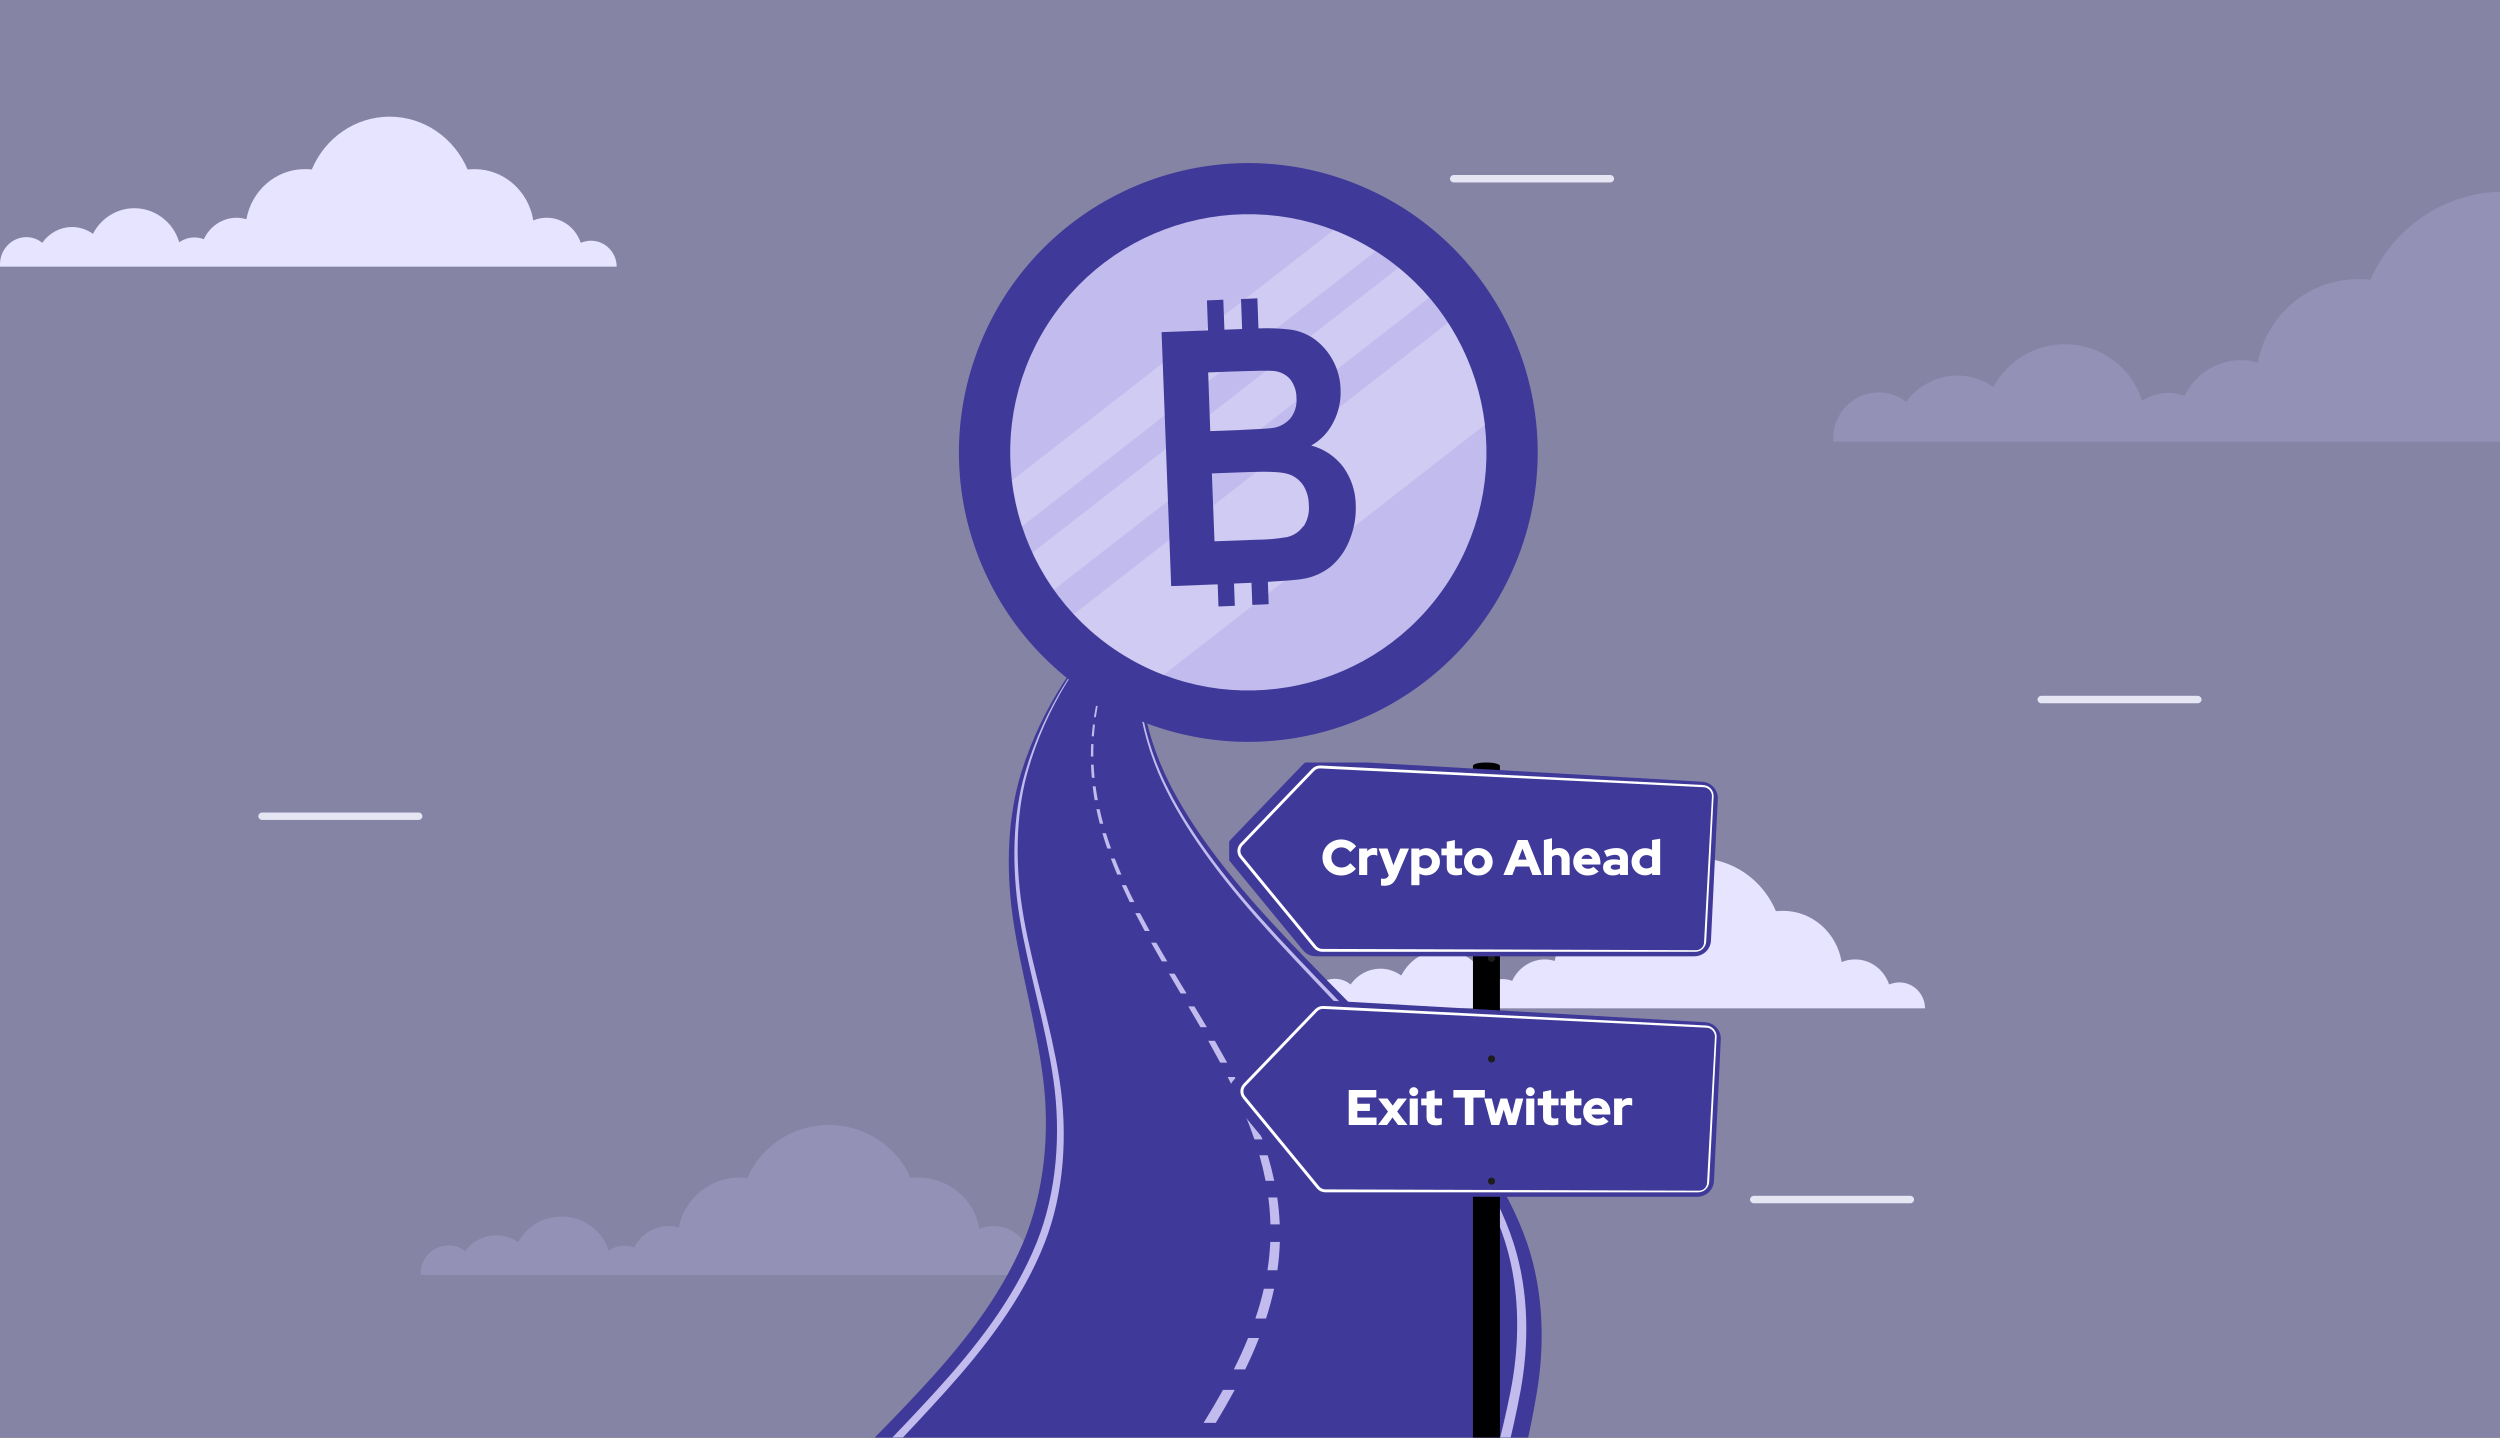 <?xml version="1.0" encoding="UTF-8"?> <svg xmlns="http://www.w3.org/2000/svg" width="600" height="345" viewBox="0 0 600 345" fill="none"><rect x="0" y="0" width="600" height="345" fill="#333333" stroke="none"/><g clip-path="url(#clip0_3514_1059)"><rect width="600" height="345" fill="#8684A5"></rect><path d="M684.345 95.622C682.908 95.622 681.472 95.98 680.155 96.457C678.12 90.612 672.613 86.437 666.148 86.437C664.113 86.437 662.197 86.795 660.521 87.511C658.606 75.821 648.43 66.994 636.218 66.994C635.261 66.994 634.303 67.113 633.345 67.113C627.958 54.708 615.507 46 601.141 46C586.655 46 574.324 54.708 568.937 67.113C567.979 66.994 567.021 66.994 566.063 66.994C553.972 66.994 544.035 75.582 541.88 87.034C540.563 86.676 539.246 86.437 537.81 86.437C531.824 86.437 526.676 90.016 524.282 95.026C523.084 94.549 521.768 94.31 520.331 94.31C518.056 94.31 515.901 95.026 514.106 96.219C511.711 88.346 504.289 82.62 495.549 82.62C488.127 82.62 481.662 86.795 478.43 92.879C476.035 91.209 473.042 90.135 469.81 90.135C464.782 90.135 460.232 92.64 457.479 96.457C455.683 95.026 453.408 94.191 450.894 94.191C444.908 94.191 440 99.082 440 105.046C440 105.404 440 105.642 440 106H454.725H461.789H476.634H484.775H509.317H514.465H523.683H531.225H546.07H551.697H576.479H585.697H616.345H625.563H652.021H655.972H673.69H680.155H695C695 100.394 690.331 95.622 684.345 95.622Z" fill="#9491B6"></path><path d="M249.523 299.773C248.65 299.773 247.777 299.988 246.977 300.274C245.739 296.767 242.392 294.262 238.462 294.262C237.225 294.262 236.061 294.477 235.042 294.907C233.878 287.893 227.692 282.596 220.27 282.596C219.688 282.596 219.106 282.668 218.523 282.668C215.249 275.225 207.681 270 198.948 270C190.143 270 182.648 275.225 179.373 282.668C178.791 282.596 178.209 282.596 177.627 282.596C170.277 282.596 164.237 287.749 162.927 294.62C162.127 294.406 161.326 294.262 160.453 294.262C156.815 294.262 153.685 296.41 152.23 299.415C151.502 299.129 150.702 298.986 149.829 298.986C148.446 298.986 147.136 299.415 146.045 300.131C144.589 295.408 140.077 291.972 134.765 291.972C130.253 291.972 126.324 294.477 124.359 298.127C122.904 297.125 121.084 296.481 119.12 296.481C116.063 296.481 113.298 297.984 111.624 300.274C110.533 299.416 109.15 298.915 107.622 298.915C103.984 298.915 101 301.849 101 305.427C101 305.642 101 305.785 101 306H109.951H114.244H123.268H128.216H143.134H146.263H151.866H156.451H165.474H168.894H183.958H189.561H208.19H213.793H229.876H232.277H243.047H246.977H256C256 302.636 253.162 299.773 249.523 299.773Z" fill="#9491B6"></path><path d="M141.816 57.773C140.982 57.773 140.148 57.988 139.384 58.274C138.203 54.767 135.007 52.262 131.254 52.262C130.073 52.262 128.961 52.477 127.989 52.907C126.877 45.893 120.971 40.596 113.884 40.596C113.328 40.596 112.772 40.668 112.216 40.668C109.089 33.225 101.863 28 93.525 28C85.117 28 77.96 33.225 74.834 40.668C74.278 40.596 73.722 40.596 73.166 40.596C66.148 40.596 60.381 45.749 59.13 52.62C58.366 52.406 57.602 52.262 56.768 52.262C53.294 52.262 50.306 54.41 48.916 57.416C48.222 57.129 47.457 56.986 46.623 56.986C45.303 56.986 44.053 57.416 43.01 58.131C41.621 53.407 37.313 49.972 32.24 49.972C27.932 49.972 24.18 52.477 22.304 56.127C20.915 55.125 19.177 54.481 17.301 54.481C14.383 54.481 11.743 55.984 10.145 58.274C9.102 57.416 7.782 56.914 6.323 56.914C2.849 56.914 3.8147e-06 59.849 3.8147e-06 63.427C3.8147e-06 63.642 3.8147e-06 63.785 3.8147e-06 64H8.546H12.646H21.262H25.987H40.231H43.219H48.569H52.946H61.562H64.828H79.211H84.561H102.349H107.7H123.055H125.348H135.632H139.384H148C148 60.636 145.29 57.773 141.816 57.773Z" fill="#E7E4FF"></path><path d="M455.816 235.773C454.982 235.773 454.148 235.988 453.384 236.274C452.203 232.767 449.007 230.262 445.254 230.262C444.073 230.262 442.961 230.477 441.989 230.907C440.877 223.893 434.971 218.596 427.884 218.596C427.328 218.596 426.772 218.668 426.216 218.668C423.089 211.225 415.863 206 407.525 206C399.117 206 391.961 211.225 388.834 218.668C388.278 218.596 387.722 218.596 387.166 218.596C380.148 218.596 374.381 223.749 373.131 230.62C372.366 230.406 371.602 230.262 370.768 230.262C367.294 230.262 364.306 232.41 362.916 235.415C362.222 235.129 361.457 234.986 360.623 234.986C359.303 234.986 358.053 235.415 357.01 236.131C355.621 231.408 351.313 227.972 346.24 227.972C341.932 227.972 338.18 230.477 336.304 234.127C334.915 233.125 333.177 232.481 331.301 232.481C328.383 232.481 325.743 233.984 324.145 236.274C323.102 235.416 321.782 234.915 320.323 234.915C316.849 234.915 314 237.849 314 241.427C314 241.642 314 241.785 314 242H322.546H326.646H335.262H339.987H354.231H357.219H362.569H366.946H375.562H378.828H393.211H398.561H416.349H421.7H437.055H439.348H449.632H453.384H462C462 238.636 459.29 235.773 455.816 235.773Z" fill="#E7E4FF"></path><path d="M527.483 168.787H489.894C489.417 168.787 489 168.37 489 167.894C489 167.417 489.417 167 489.894 167H527.483C527.959 167 528.376 167.417 528.376 167.894C528.376 168.37 527.959 168.787 527.483 168.787Z" fill="#E5E5F3"></path><path d="M458.483 288.787H420.894C420.417 288.787 420 288.37 420 287.894C420 287.417 420.417 287 420.894 287H458.483C458.959 287 459.376 287.417 459.376 287.894C459.376 288.37 458.959 288.787 458.483 288.787Z" fill="#E5E5F3"></path><g clip-path="url(#clip1_3514_1059)"><path d="M207 348C211.287 343.69 215.807 339.03 220.475 334.034C230.289 323.525 239.776 311.838 245.533 298.278C250.612 286.299 251.993 272.171 250.38 259.108C248.722 245.736 244.893 232.876 243.079 220.256C241.307 207.926 241.947 195.581 245.089 185.458C250.193 169.06 259.218 157.392 265.902 149.999L273.436 149.999C272.779 158.318 273.092 171.537 279.444 185.458C284.514 196.55 293.205 208.252 304.145 220.256C315.81 233.058 329.124 245.487 341.266 259.109C352.511 271.728 361.856 284.797 366.486 298.279C370.628 310.365 370.665 323.259 368.872 334.035C368.045 338.994 367.095 343.66 366.104 348.001L207 348Z" fill="#3F3999"></path><path d="M211.269 348C215.467 343.689 219.89 339.03 224.454 334.034C234.05 323.527 243.304 311.821 248.776 298.277C253.62 286.276 254.695 272.139 252.817 259.107C250.88 245.715 246.793 232.893 244.717 220.256C242.695 207.951 243.071 195.602 246.012 185.458C250.767 169.099 259.564 157.408 266.102 149.999L266.221 149.999C259.771 157.417 251.11 169.126 246.562 185.458C243.742 195.618 243.524 207.966 245.697 220.256C247.93 232.902 252.175 245.702 254.276 259.107C256.309 272.121 255.422 286.265 250.718 298.277C245.42 311.811 236.303 323.53 226.836 334.034C222.333 339.03 217.967 343.689 213.821 348L211.269 348Z" fill="#C2BCEE"></path><path d="M359.283 348C360.415 343.664 361.518 338.999 362.51 334.034C364.65 323.294 365.06 310.414 361.3 298.278C357.126 284.835 348.196 271.723 337.37 259.107C325.674 245.483 312.774 233.059 301.525 220.256C290.985 208.254 282.668 196.534 277.97 185.458C272.05 171.471 272.181 158.294 273.12 149.999L273.238 149.999C272.404 158.303 272.439 171.496 278.521 185.458C283.359 196.54 291.815 208.255 302.505 220.256C313.909 233.058 326.965 245.484 338.828 259.107C349.811 271.724 358.896 284.818 363.24 298.278C367.144 310.395 366.901 323.28 364.891 334.034C363.96 338.996 362.915 343.662 361.836 348L359.283 348Z" fill="#C2BCEE"></path><path d="M287.737 348C288.019 347.558 288.301 347.115 288.581 346.672L285.576 346.672C285.289 347.116 285.001 347.559 284.712 348L287.737 348ZM288.86 341.496L291.79 341.496C293.377 338.872 294.901 336.235 296.334 333.571L293.519 333.571C292.046 336.235 290.486 338.873 288.86 341.496V341.496ZM296.114 328.656L298.857 328.656C300.042 326.234 301.148 323.721 302.17 321.125L299.537 321.125C298.509 323.659 297.36 326.168 296.114 328.656ZM301.282 316.456L303.846 316.456C304.603 314.148 305.25 311.757 305.782 309.303L303.322 309.303C302.752 311.759 302.071 314.149 301.282 316.453L301.282 316.456ZM304.181 304.864L306.577 304.864C306.898 302.629 307.095 300.356 307.165 298.069L304.869 298.069C304.765 300.36 304.535 302.633 304.181 304.863L304.181 304.864ZM304.907 293.853L307.142 293.853C307.051 291.679 306.849 289.521 306.537 287.398L304.396 287.398C304.677 289.524 304.848 291.682 304.907 293.852L304.907 293.853ZM303.74 283.393L305.822 283.393C305.379 281.3 304.854 279.253 304.25 277.26L302.257 277.26C302.832 279.254 303.327 281.302 303.74 283.391L303.74 283.393ZM301.063 273.455L303 273.455C302.306 271.5 301.542 269.558 300.718 267.632L298.866 267.632C299.663 269.558 300.395 271.498 301.063 273.454L301.063 273.455ZM297.299 264.015L299.099 264.015C298.231 262.158 297.314 260.314 296.36 258.48L294.642 258.48C295.569 260.314 296.459 262.158 297.299 264.013L297.299 264.015ZM292.859 255.045L294.527 255.045C293.562 253.288 292.574 251.536 291.564 249.787L289.972 249.787C290.958 251.535 291.92 253.288 292.859 255.045ZM288.108 246.525L289.652 246.525C288.663 244.86 287.665 243.195 286.658 241.53L285.188 241.53C286.168 243.195 287.142 244.86 288.108 246.525ZM283.353 238.431L284.78 238.431C283.821 236.848 282.859 235.271 281.909 233.686L280.551 233.686C281.479 235.271 282.418 236.848 283.353 238.431ZM278.833 230.741L280.147 230.741C279.259 229.239 278.377 227.74 277.512 226.233L276.264 226.233C277.108 227.739 277.965 229.241 278.833 230.741ZM274.722 223.437L275.929 223.437C275.136 222.013 274.361 220.585 273.606 219.154L272.462 219.154C273.195 220.586 273.949 222.014 274.722 223.437V223.437ZM271.132 216.497L272.239 216.497C271.557 215.148 270.902 213.792 270.272 212.428L269.225 212.428C269.837 213.79 270.473 215.146 271.132 216.497ZM268.129 209.905L269.139 209.905C268.583 208.622 268.052 207.334 267.548 206.041L266.594 206.041C267.077 207.334 267.592 208.62 268.129 209.905ZM265.736 203.642L266.655 203.642C266.218 202.425 265.815 201.199 265.437 199.97L264.572 199.97C264.929 201.199 265.318 202.422 265.736 203.641L265.736 203.642ZM263.945 197.691L264.777 197.691C264.462 196.532 264.172 195.37 263.915 194.203L263.134 194.203C263.374 195.37 263.646 196.532 263.945 197.691ZM262.725 192.039L263.474 192.039C263.264 190.939 263.093 189.832 262.943 188.725L262.243 188.725C262.375 189.832 262.533 190.938 262.725 192.039L262.725 192.039ZM262.031 186.669L262.702 186.669C262.596 185.622 262.518 184.572 262.469 183.521L261.845 183.521C261.876 184.571 261.941 185.621 262.031 186.669L262.031 186.669ZM261.81 181.568L262.405 181.568C262.388 180.571 262.396 179.574 262.433 178.574L261.88 178.574C261.831 179.573 261.807 180.571 261.81 181.568ZM262.001 176.724L262.526 176.724C262.589 175.776 262.672 174.828 262.779 173.882L262.294 173.882C262.175 174.827 262.077 175.773 262 176.722L262.001 176.724ZM262.545 172.12L263.003 172.12C263.13 171.218 263.28 170.319 263.446 169.421L263.026 169.421C262.847 170.316 262.685 171.216 262.545 172.118L262.545 172.12ZM263.385 167.746L263.78 167.746C263.966 166.891 264.159 166.033 264.378 165.182L264.02 165.182C263.791 166.032 263.581 166.888 263.385 167.744L263.385 167.746ZM264.466 163.591L264.8 163.591C265.027 162.775 265.27 161.966 265.522 161.156L265.224 161.156C264.958 161.964 264.705 162.776 264.466 163.59L264.466 163.591ZM265.738 159.644L266.015 159.644C266.275 158.87 266.548 158.099 266.833 157.33L266.591 157.33C266.295 158.097 266.008 158.867 265.738 159.642L265.738 159.644ZM267.157 155.894L267.379 155.894C267.667 155.16 267.96 154.425 268.269 153.696L268.079 153.696C267.76 154.423 267.454 155.158 267.157 155.892L267.157 155.894ZM268.683 152.332L268.853 152.332C269.158 151.633 269.473 150.939 269.793 150.243L269.653 150.243C269.323 150.937 268.997 151.631 268.683 152.33L268.683 152.332Z" fill="#C2BCEE"></path></g><path d="M386.483 43.787H348.894C348.417 43.787 348 43.37 348 42.894C348 42.417 348.417 42 348.894 42H386.483C386.959 42 387.376 42.417 387.376 42.894C387.376 43.37 386.959 43.787 386.483 43.787Z" fill="#E5E5F3"></path><path d="M100.483 196.787H62.894C62.417 196.787 62 196.37 62 195.894C62 195.417 62.417 195 62.894 195H100.483C100.959 195 101.376 195.417 101.376 195.894C101.376 196.37 100.959 196.787 100.483 196.787Z" fill="#E5E5F3"></path><path d="M276.478 174.071C312.64 186.838 352.305 167.872 365.072 131.71C377.839 95.548 358.873 55.883 322.71 43.116C286.548 30.349 246.883 49.315 234.116 85.478C221.35 121.64 240.316 161.305 276.478 174.071Z" fill="#3F3999"></path><path d="M347.676 139.458C364.738 112.906 357.045 77.55 330.493 60.487C303.941 43.425 268.585 51.118 251.522 77.67C234.46 104.222 242.153 139.578 268.705 156.64C295.257 173.703 330.613 166.01 347.676 139.458Z" fill="#C2BCEE"></path><path opacity="0.22" d="M335.655 64.261L247.774 132.646C249.218 135.763 250.943 138.741 252.928 141.544L343.006 71.44C340.779 68.829 338.318 66.426 335.655 64.261V64.261ZM347.503 77.471L257.697 147.422C263.661 153.874 271.038 158.859 279.249 161.985L356.414 101.915C355.356 93.192 352.307 84.828 347.503 77.471V77.471ZM319.976 55.279L242.825 115.354C243.273 119.094 244.086 122.781 245.253 126.362L330.079 60.359C326.893 58.323 323.514 56.608 319.991 55.238L319.976 55.279Z" fill="white"></path><path d="M322.449 112.174C320.534 109.597 317.801 107.747 314.697 106.927C316.98 105.642 318.826 103.704 319.999 101.361C321.271 98.919 321.871 96.182 321.738 93.431C321.678 91.089 321.087 88.792 320.009 86.712C318.931 84.632 317.394 82.825 315.514 81.427C313.826 80.211 311.871 79.419 309.812 79.118C307.23 78.808 304.627 78.708 302.029 78.817L301.77 71.601L297.842 71.773L298.111 78.962L293.858 79.129L293.594 71.926L289.667 72.099L289.93 79.302L278.777 79.714L281.083 140.665L292.241 140.238L292.436 145.561L296.363 145.389L296.16 140.047L299.324 139.917L300.357 139.861L300.552 145.184L304.479 145.011L304.286 139.642C308.359 139.411 311.087 139.19 312.407 138.985C315.041 138.613 317.522 137.519 319.572 135.824C321.556 134.07 323.073 131.852 323.987 129.368C325.013 126.78 325.488 124.006 325.382 121.223C325.345 117.979 324.322 114.823 322.449 112.174ZM289.957 89.383L296.183 89.149C301.301 88.96 304.385 88.926 305.476 89.015C307.072 89.099 308.57 89.812 309.64 91C310.637 92.302 311.171 93.901 311.155 95.542C311.298 97.267 310.792 98.985 309.735 100.357C308.643 101.643 307.115 102.48 305.444 102.709C304.418 102.877 301.821 102.989 297.567 103.202L290.457 103.468L289.957 89.383ZM312.784 126.302C311.859 127.603 310.493 128.522 308.939 128.889C306.485 129.32 303.998 129.537 301.506 129.539L291.475 129.911L290.85 113.616L299.617 113.296C304.549 113.104 307.768 113.274 309.275 113.806C310.702 114.277 311.93 115.21 312.767 116.458C313.635 117.844 314.102 119.444 314.113 121.08C314.309 122.921 313.869 124.774 312.867 126.331L312.784 126.302Z" fill="#3F3999"></path><g clip-path="url(#clip2_3514_1059)"><path d="M359.982 345H353.511V183.715C353.511 183.715 353.841 183 356.746 183C359.5 183 359.982 183.715 359.982 183.715V345Z" fill="black"></path><path d="M358.818 202.101C358.818 202.27 358.767 202.434 358.673 202.574C358.579 202.714 358.446 202.823 358.289 202.888C358.133 202.952 357.961 202.969 357.795 202.936C357.629 202.903 357.477 202.822 357.357 202.703C357.237 202.584 357.156 202.433 357.123 202.267C357.09 202.102 357.107 201.931 357.172 201.776C357.236 201.62 357.346 201.487 357.487 201.393C357.627 201.3 357.793 201.25 357.962 201.25C358.189 201.25 358.407 201.34 358.567 201.499C358.727 201.659 358.818 201.876 358.818 202.101Z" fill="url(#paint0_radial_3514_1059)"></path><path d="M358.818 230.001C358.818 230.169 358.767 230.334 358.673 230.474C358.579 230.614 358.446 230.723 358.289 230.787C358.133 230.852 357.961 230.869 357.795 230.836C357.629 230.803 357.477 230.722 357.357 230.603C357.237 230.484 357.156 230.332 357.123 230.167C357.09 230.002 357.107 229.83 357.172 229.675C357.236 229.519 357.346 229.386 357.487 229.293C357.627 229.199 357.793 229.149 357.962 229.149C358.189 229.149 358.407 229.239 358.567 229.399C358.727 229.558 358.818 229.775 358.818 230.001V230.001Z" fill="url(#paint1_radial_3514_1059)"></path><path d="M295.401 201.463L312.657 183.514C313.056 183.098 313.541 182.773 314.079 182.562C314.616 182.351 315.193 182.258 315.77 182.29L408.519 187.62C409.569 187.677 410.553 188.146 411.257 188.924C411.96 189.701 412.325 190.724 412.272 191.769L410.633 225.736C410.581 226.755 410.139 227.715 409.396 228.417C408.653 229.12 407.668 229.513 406.643 229.513H315.828C315.239 229.516 314.657 229.39 314.124 229.142C313.591 228.895 313.119 228.533 312.743 228.082L295.2 206.75C294.573 205.998 294.247 205.043 294.284 204.068C294.321 203.092 294.719 202.165 295.401 201.463V201.463Z" fill="#3F3999"></path><path d="M296.12 259.179L313.376 241.23C313.775 240.814 314.26 240.489 314.797 240.278C315.335 240.067 315.912 239.974 316.489 240.006L409.238 245.336C410.288 245.393 411.272 245.862 411.975 246.64C412.679 247.417 413.044 248.44 412.991 249.485L411.352 283.452C411.3 284.47 410.857 285.43 410.115 286.133C409.372 286.836 408.386 287.229 407.361 287.229H316.546C315.958 287.232 315.376 287.105 314.843 286.858C314.309 286.611 313.838 286.249 313.462 285.798L295.919 264.465C295.292 263.714 294.966 262.759 295.003 261.784C295.04 260.808 295.438 259.88 296.12 259.179V259.179Z" fill="#3F3999"></path><path d="M406.845 228.44H317.367C316.974 228.442 316.587 228.356 316.232 228.188C315.878 228.021 315.565 227.777 315.318 227.475L297.58 205.899C297.171 205.402 296.958 204.774 296.982 204.132C297.006 203.491 297.265 202.88 297.71 202.415L314.886 184.53C315.152 184.256 315.474 184.042 315.83 183.903C316.186 183.763 316.568 183.701 316.95 183.721L408.779 188.407C409.474 188.448 410.126 188.76 410.591 189.276C411.057 189.791 411.3 190.469 411.266 191.161L409.483 225.951C409.448 226.623 409.155 227.257 408.664 227.72C408.173 228.183 407.521 228.441 406.845 228.44V228.44ZM316.792 184.415C316.532 184.416 316.275 184.469 316.037 184.571C315.798 184.673 315.583 184.822 315.404 185.009L298.234 202.894C297.908 203.231 297.717 203.676 297.698 204.145C297.679 204.613 297.835 205.072 298.134 205.433L315.878 227.024C316.057 227.246 316.284 227.425 316.541 227.549C316.799 227.673 317.081 227.738 317.367 227.739L407.046 228.047C407.541 228.048 408.018 227.858 408.376 227.519C408.735 227.179 408.949 226.715 408.973 226.223L410.864 191.169C410.89 190.643 410.722 190.126 410.391 189.716C410.059 189.306 409.588 189.031 409.066 188.944L316.792 184.415Z" fill="white"></path><path d="M407.563 286.156H318.085C317.693 286.157 317.306 286.071 316.951 285.904C316.596 285.737 316.284 285.493 316.036 285.19L298.299 263.614C297.89 263.118 297.677 262.49 297.701 261.848C297.725 261.206 297.984 260.595 298.428 260.13L315.605 242.246C315.871 241.972 316.193 241.758 316.549 241.619C316.905 241.479 317.286 241.417 317.668 241.437L409.497 246.123C410.193 246.164 410.844 246.476 411.31 246.991C411.776 247.507 412.018 248.185 411.985 248.877L410.202 283.667C410.167 284.339 409.874 284.973 409.382 285.436C408.891 285.899 408.24 286.157 407.563 286.156V286.156ZM317.51 242.131C317.251 242.132 316.994 242.184 316.755 242.287C316.517 242.389 316.302 242.538 316.123 242.725L298.953 260.61C298.626 260.947 298.435 261.392 298.417 261.86C298.398 262.329 298.553 262.787 298.853 263.149L316.597 284.74C316.776 284.962 317.002 285.141 317.26 285.265C317.517 285.389 317.799 285.454 318.085 285.455L407.765 285.763C408.26 285.763 408.736 285.574 409.095 285.235C409.454 284.895 409.667 284.431 409.691 283.939L411.582 248.884C411.609 248.359 411.441 247.842 411.109 247.432C410.778 247.021 410.307 246.747 409.785 246.66L317.51 242.131Z" fill="white"></path><path d="M323.696 270V261.6H330.32V263.388H325.76V264.9H328.772V266.628H325.76V268.212H330.368V270H323.696ZM330.71 270L333.122 266.784L330.746 263.652H333.002L334.25 265.356L335.486 263.652H337.658L335.318 266.76L337.79 270H335.534L334.202 268.188L332.882 270H330.71ZM338.33 270V263.652H340.274V270H338.33ZM339.302 263.064C339.006 263.064 338.754 262.96 338.546 262.752C338.338 262.544 338.234 262.292 338.234 261.996C338.234 261.7 338.338 261.448 338.546 261.24C338.754 261.032 339.006 260.928 339.302 260.928C339.598 260.928 339.85 261.032 340.058 261.24C340.266 261.448 340.37 261.7 340.37 261.996C340.37 262.292 340.266 262.544 340.058 262.752C339.85 262.96 339.598 263.064 339.302 263.064ZM344.675 270.084C343.915 270.084 343.339 269.916 342.947 269.58C342.563 269.236 342.371 268.732 342.371 268.068V265.272H341.087V263.652H342.371V262.02L344.315 261.6V263.652H346.091V265.272H344.315V267.684C344.315 267.964 344.375 268.164 344.495 268.284C344.623 268.396 344.843 268.452 345.155 268.452C345.315 268.452 345.459 268.444 345.587 268.428C345.723 268.404 345.871 268.368 346.031 268.32V269.892C345.855 269.948 345.631 269.992 345.359 270.024C345.087 270.064 344.859 270.084 344.675 270.084ZM351.558 270V263.424H348.81V261.6H356.37V263.424H353.622V270H351.558ZM357.929 270L356.201 263.652H358.037L358.973 267.384L360.113 263.652H361.721L362.861 267.396L363.785 263.652H365.597L363.857 270H361.997L360.893 266.328L359.801 270H357.929ZM366.291 270V263.652H368.235V270H366.291ZM367.263 263.064C366.967 263.064 366.715 262.96 366.507 262.752C366.299 262.544 366.195 262.292 366.195 261.996C366.195 261.7 366.299 261.448 366.507 261.24C366.715 261.032 366.967 260.928 367.263 260.928C367.559 260.928 367.811 261.032 368.019 261.24C368.227 261.448 368.331 261.7 368.331 261.996C368.331 262.292 368.227 262.544 368.019 262.752C367.811 262.96 367.559 263.064 367.263 263.064ZM372.636 270.084C371.876 270.084 371.3 269.916 370.908 269.58C370.524 269.236 370.332 268.732 370.332 268.068V265.272H369.048V263.652H370.332V262.02L372.276 261.6V263.652H374.052V265.272H372.276V267.684C372.276 267.964 372.336 268.164 372.456 268.284C372.584 268.396 372.804 268.452 373.116 268.452C373.276 268.452 373.42 268.444 373.548 268.428C373.684 268.404 373.832 268.368 373.992 268.32V269.892C373.816 269.948 373.592 269.992 373.32 270.024C373.048 270.064 372.82 270.084 372.636 270.084ZM378.132 270.084C377.372 270.084 376.796 269.916 376.404 269.58C376.02 269.236 375.828 268.732 375.828 268.068V265.272H374.544V263.652H375.828V262.02L377.772 261.6V263.652H379.548V265.272H377.772V267.684C377.772 267.964 377.832 268.164 377.952 268.284C378.08 268.396 378.3 268.452 378.612 268.452C378.772 268.452 378.916 268.444 379.044 268.428C379.18 268.404 379.328 268.368 379.488 268.32V269.892C379.312 269.948 379.088 269.992 378.816 270.024C378.544 270.064 378.316 270.084 378.132 270.084ZM383.416 270.12C382.768 270.12 382.18 269.976 381.652 269.688C381.132 269.392 380.72 268.996 380.416 268.5C380.112 268.004 379.96 267.448 379.96 266.832C379.96 266.216 380.104 265.66 380.392 265.164C380.688 264.668 381.088 264.276 381.592 263.988C382.096 263.692 382.656 263.544 383.272 263.544C383.896 263.544 384.448 263.696 384.928 264C385.408 264.296 385.784 264.704 386.056 265.224C386.336 265.744 386.476 266.34 386.476 267.012V267.492H381.952C382.04 267.692 382.156 267.868 382.3 268.02C382.452 268.172 382.632 268.292 382.84 268.38C383.048 268.46 383.272 268.5 383.512 268.5C383.776 268.5 384.016 268.46 384.232 268.38C384.448 268.292 384.632 268.172 384.784 268.02L386.068 269.16C385.668 269.496 385.256 269.74 384.832 269.892C384.416 270.044 383.944 270.12 383.416 270.12ZM381.916 266.136H384.568C384.504 265.928 384.404 265.752 384.268 265.608C384.14 265.456 383.988 265.34 383.812 265.26C383.636 265.172 383.444 265.128 383.236 265.128C383.02 265.128 382.824 265.168 382.648 265.248C382.472 265.328 382.32 265.444 382.192 265.596C382.072 265.74 381.98 265.92 381.916 266.136ZM387.385 270V263.652H389.329V264.288C389.537 264.032 389.781 263.84 390.061 263.712C390.341 263.576 390.653 263.508 390.997 263.508C391.341 263.516 391.585 263.568 391.729 263.664V265.356C391.601 265.292 391.457 265.244 391.297 265.212C391.137 265.18 390.973 265.164 390.805 265.164C390.501 265.164 390.217 265.236 389.953 265.38C389.697 265.516 389.489 265.712 389.329 265.968V270H387.385Z" fill="white"></path><path d="M358.818 254.145C358.818 254.314 358.767 254.478 358.673 254.618C358.579 254.758 358.446 254.867 358.289 254.932C358.133 254.996 357.961 255.013 357.795 254.98C357.629 254.947 357.477 254.866 357.357 254.747C357.237 254.628 357.156 254.476 357.123 254.311C357.09 254.146 357.107 253.975 357.172 253.819C357.236 253.664 357.346 253.531 357.487 253.437C357.627 253.344 357.793 253.294 357.962 253.294C358.189 253.294 358.407 253.384 358.567 253.543C358.727 253.703 358.818 253.919 358.818 254.145V254.145Z" fill="url(#paint2_radial_3514_1059)"></path><path d="M358.818 283.476C358.818 283.645 358.767 283.809 358.673 283.949C358.579 284.089 358.446 284.198 358.289 284.263C358.133 284.327 357.961 284.344 357.795 284.311C357.629 284.278 357.477 284.197 357.357 284.078C357.237 283.959 357.156 283.808 357.123 283.642C357.09 283.477 357.107 283.306 357.172 283.151C357.236 282.995 357.346 282.862 357.487 282.768C357.627 282.675 357.793 282.625 357.962 282.625C358.189 282.625 358.407 282.715 358.567 282.874C358.727 283.034 358.818 283.251 358.818 283.476V283.476Z" fill="url(#paint3_radial_3514_1059)"></path><path d="M321.908 210.12C321.268 210.12 320.672 210.012 320.12 209.796C319.576 209.572 319.1 209.264 318.692 208.872C318.284 208.48 317.964 208.024 317.732 207.504C317.508 206.976 317.396 206.408 317.396 205.8C317.396 205.184 317.508 204.616 317.732 204.096C317.964 203.568 318.284 203.108 318.692 202.716C319.108 202.324 319.588 202.02 320.132 201.804C320.684 201.58 321.276 201.468 321.908 201.468C322.372 201.468 322.828 201.536 323.276 201.672C323.724 201.808 324.136 202 324.512 202.248C324.896 202.488 325.216 202.776 325.472 203.112L324.08 204.48C323.784 204.104 323.452 203.824 323.084 203.64C322.724 203.456 322.332 203.364 321.908 203.364C321.572 203.364 321.256 203.428 320.96 203.556C320.672 203.676 320.42 203.844 320.204 204.06C319.988 204.276 319.82 204.532 319.7 204.828C319.58 205.124 319.52 205.448 319.52 205.8C319.52 206.144 319.58 206.464 319.7 206.76C319.828 207.048 320 207.304 320.216 207.528C320.44 207.744 320.7 207.912 320.996 208.032C321.3 208.152 321.628 208.212 321.98 208.212C322.388 208.212 322.764 208.124 323.108 207.948C323.46 207.772 323.776 207.512 324.056 207.168L325.412 208.5C325.156 208.828 324.84 209.116 324.464 209.364C324.088 209.604 323.68 209.792 323.24 209.928C322.8 210.056 322.356 210.12 321.908 210.12ZM326.19 210V203.652H328.134V204.288C328.342 204.032 328.586 203.84 328.866 203.712C329.146 203.576 329.458 203.508 329.802 203.508C330.146 203.516 330.39 203.568 330.534 203.664V205.356C330.406 205.292 330.262 205.244 330.102 205.212C329.942 205.18 329.778 205.164 329.61 205.164C329.306 205.164 329.022 205.236 328.758 205.38C328.502 205.516 328.294 205.712 328.134 205.968V210H326.19ZM332.243 212.592C332.091 212.592 331.943 212.584 331.799 212.568C331.655 212.56 331.535 212.544 331.439 212.52V210.864C331.599 210.896 331.799 210.912 332.039 210.912C332.663 210.912 333.083 210.64 333.299 210.096V210.084L330.863 203.652H333.011L334.415 207.648L336.047 203.652H338.147L335.303 210.324C335.071 210.876 334.815 211.316 334.535 211.644C334.255 211.98 333.931 212.22 333.563 212.364C333.195 212.516 332.755 212.592 332.243 212.592ZM338.717 212.448V203.652H340.637V204.12C341.141 203.752 341.709 203.568 342.341 203.568C342.949 203.568 343.497 203.716 343.985 204.012C344.473 204.3 344.861 204.692 345.149 205.188C345.437 205.676 345.581 206.224 345.581 206.832C345.581 207.44 345.433 207.992 345.137 208.488C344.849 208.976 344.453 209.364 343.949 209.652C343.453 209.94 342.897 210.084 342.281 210.084C341.985 210.084 341.701 210.048 341.429 209.976C341.157 209.904 340.901 209.8 340.661 209.664V212.448H338.717ZM342.005 208.44C342.325 208.44 342.609 208.372 342.857 208.236C343.105 208.092 343.301 207.9 343.445 207.66C343.597 207.412 343.673 207.136 343.673 206.832C343.673 206.528 343.597 206.256 343.445 206.016C343.301 205.768 343.101 205.576 342.845 205.44C342.597 205.296 342.317 205.224 342.005 205.224C341.733 205.224 341.485 205.268 341.261 205.356C341.037 205.436 340.837 205.56 340.661 205.728V207.948C340.829 208.1 341.029 208.22 341.261 208.308C341.493 208.396 341.741 208.44 342.005 208.44ZM349.527 210.084C348.767 210.084 348.191 209.916 347.799 209.58C347.415 209.236 347.223 208.732 347.223 208.068V205.272H345.939V203.652H347.223V202.02L349.167 201.6V203.652H350.943V205.272H349.167V207.684C349.167 207.964 349.227 208.164 349.347 208.284C349.475 208.396 349.695 208.452 350.007 208.452C350.167 208.452 350.311 208.444 350.439 208.428C350.575 208.404 350.723 208.368 350.883 208.32V209.892C350.707 209.948 350.483 209.992 350.211 210.024C349.939 210.064 349.711 210.084 349.527 210.084ZM354.799 210.12C354.151 210.12 353.567 209.976 353.047 209.688C352.527 209.392 352.115 208.996 351.811 208.5C351.507 208.004 351.355 207.448 351.355 206.832C351.355 206.216 351.507 205.66 351.811 205.164C352.115 204.66 352.527 204.264 353.047 203.976C353.567 203.68 354.151 203.532 354.799 203.532C355.447 203.532 356.031 203.68 356.551 203.976C357.071 204.264 357.483 204.66 357.787 205.164C358.091 205.66 358.243 206.216 358.243 206.832C358.243 207.448 358.091 208.004 357.787 208.5C357.483 208.996 357.071 209.392 356.551 209.688C356.031 209.976 355.447 210.12 354.799 210.12ZM354.799 208.44C355.095 208.44 355.359 208.368 355.591 208.224C355.823 208.08 356.007 207.888 356.143 207.648C356.279 207.4 356.347 207.128 356.347 206.832C356.347 206.528 356.279 206.256 356.143 206.016C356.007 205.768 355.819 205.572 355.579 205.428C355.347 205.284 355.087 205.212 354.799 205.212C354.511 205.212 354.247 205.284 354.007 205.428C353.775 205.572 353.591 205.768 353.455 206.016C353.319 206.256 353.251 206.528 353.251 206.832C353.251 207.128 353.319 207.4 353.455 207.648C353.591 207.888 353.775 208.08 354.007 208.224C354.247 208.368 354.511 208.44 354.799 208.44ZM360.814 210L364.258 201.6H366.622L370.018 210H367.786L367.018 207.972H363.742L362.962 210H360.814ZM364.366 206.328H366.406L365.398 203.64L364.366 206.328ZM370.534 210V201.6L372.478 201.18V204.084C372.958 203.716 373.526 203.532 374.182 203.532C374.678 203.532 375.114 203.64 375.49 203.856C375.874 204.072 376.174 204.372 376.39 204.756C376.606 205.14 376.714 205.584 376.714 206.088V210H374.77V206.352C374.77 206 374.666 205.72 374.458 205.512C374.25 205.304 373.97 205.2 373.618 205.2C373.37 205.2 373.15 205.244 372.958 205.332C372.774 205.42 372.614 205.544 372.478 205.704V210H370.534ZM381.038 210.12C380.39 210.12 379.802 209.976 379.274 209.688C378.754 209.392 378.342 208.996 378.038 208.5C377.734 208.004 377.582 207.448 377.582 206.832C377.582 206.216 377.726 205.66 378.014 205.164C378.31 204.668 378.71 204.276 379.214 203.988C379.718 203.692 380.278 203.544 380.894 203.544C381.518 203.544 382.07 203.696 382.55 204C383.03 204.296 383.406 204.704 383.678 205.224C383.958 205.744 384.098 206.34 384.098 207.012V207.492H379.574C379.662 207.692 379.778 207.868 379.922 208.02C380.074 208.172 380.254 208.292 380.462 208.38C380.67 208.46 380.894 208.5 381.134 208.5C381.398 208.5 381.638 208.46 381.854 208.38C382.07 208.292 382.254 208.172 382.406 208.02L383.69 209.16C383.29 209.496 382.878 209.74 382.454 209.892C382.038 210.044 381.566 210.12 381.038 210.12ZM379.538 206.136H382.19C382.126 205.928 382.026 205.752 381.89 205.608C381.762 205.456 381.61 205.34 381.434 205.26C381.258 205.172 381.066 205.128 380.858 205.128C380.642 205.128 380.446 205.168 380.27 205.248C380.094 205.328 379.942 205.444 379.814 205.596C379.694 205.74 379.602 205.92 379.538 206.136ZM387.034 210.108C386.586 210.108 386.186 210.024 385.834 209.856C385.49 209.688 385.218 209.456 385.018 209.16C384.826 208.864 384.73 208.524 384.73 208.14C384.73 207.532 384.958 207.064 385.414 206.736C385.878 206.4 386.522 206.232 387.346 206.232C387.842 206.232 388.322 206.292 388.786 206.412V206.1C388.786 205.78 388.682 205.544 388.474 205.392C388.274 205.232 387.974 205.152 387.574 205.152C387.326 205.152 387.046 205.192 386.734 205.272C386.43 205.352 386.07 205.48 385.654 205.656L384.958 204.228C385.478 203.996 385.978 203.824 386.458 203.712C386.946 203.592 387.434 203.532 387.922 203.532C388.802 203.532 389.486 203.744 389.974 204.168C390.462 204.584 390.706 205.172 390.706 205.932V210H388.786V209.616C388.53 209.792 388.258 209.92 387.97 210C387.69 210.072 387.378 210.108 387.034 210.108ZM386.578 208.104C386.578 208.304 386.666 208.46 386.842 208.572C387.018 208.684 387.262 208.74 387.574 208.74C387.806 208.74 388.022 208.716 388.222 208.668C388.43 208.62 388.618 208.544 388.786 208.44V207.624C388.602 207.576 388.414 207.54 388.222 207.516C388.03 207.492 387.834 207.48 387.634 207.48C387.298 207.48 387.038 207.536 386.854 207.648C386.67 207.752 386.578 207.904 386.578 208.104ZM394.814 210.084C394.214 210.084 393.666 209.94 393.17 209.652C392.682 209.356 392.294 208.964 392.006 208.476C391.718 207.98 391.574 207.428 391.574 206.82C391.574 206.212 391.718 205.664 392.006 205.176C392.302 204.68 392.698 204.288 393.194 204C393.698 203.712 394.258 203.568 394.874 203.568C395.17 203.568 395.454 203.604 395.726 203.676C395.998 203.748 396.254 203.852 396.494 203.988V201.6L398.438 201.3V210H396.518V209.532C396.014 209.9 395.446 210.084 394.814 210.084ZM395.15 208.428C395.422 208.428 395.67 208.388 395.894 208.308C396.118 208.22 396.318 208.092 396.494 207.924V205.704C396.326 205.544 396.126 205.424 395.894 205.344C395.662 205.256 395.414 205.212 395.15 205.212C394.838 205.212 394.554 205.284 394.298 205.428C394.05 205.564 393.85 205.756 393.698 206.004C393.554 206.244 393.482 206.516 393.482 206.82C393.482 207.124 393.554 207.4 393.698 207.648C393.85 207.888 394.05 208.08 394.298 208.224C394.554 208.36 394.838 208.428 395.15 208.428Z" fill="white"></path></g></g><defs><radialGradient id="paint0_radial_3514_1059" cx="0" cy="0" r="1" gradientUnits="userSpaceOnUse" gradientTransform="translate(356.776 202.223) scale(1.92 1.91)"><stop stop-color="white"></stop><stop offset="1" stop-color="#1D1D1B"></stop></radialGradient><radialGradient id="paint1_radial_3514_1059" cx="0" cy="0" r="1" gradientUnits="userSpaceOnUse" gradientTransform="translate(522.801 466.529) scale(4.569 4.546)"><stop stop-color="white"></stop><stop offset="1" stop-color="#1D1D1B"></stop></radialGradient><radialGradient id="paint2_radial_3514_1059" cx="0" cy="0" r="1" gradientUnits="userSpaceOnUse" gradientTransform="translate(522.801 548.137) scale(4.569 4.546)"><stop stop-color="white"></stop><stop offset="1" stop-color="#1D1D1B"></stop></radialGradient><radialGradient id="paint3_radial_3514_1059" cx="0" cy="0" r="1" gradientUnits="userSpaceOnUse" gradientTransform="translate(522.801 647.275) scale(4.569 4.546)"><stop stop-color="white"></stop><stop offset="1" stop-color="#1D1D1B"></stop></radialGradient><clipPath id="clip0_3514_1059"><rect width="600" height="345" fill="white"></rect></clipPath><clipPath id="clip1_3514_1059"><rect width="163" height="198" fill="white" transform="translate(207 150)"></rect></clipPath><clipPath id="clip2_3514_1059"><rect width="118" height="162" fill="white" transform="translate(295 183)"></rect></clipPath></defs></svg> 